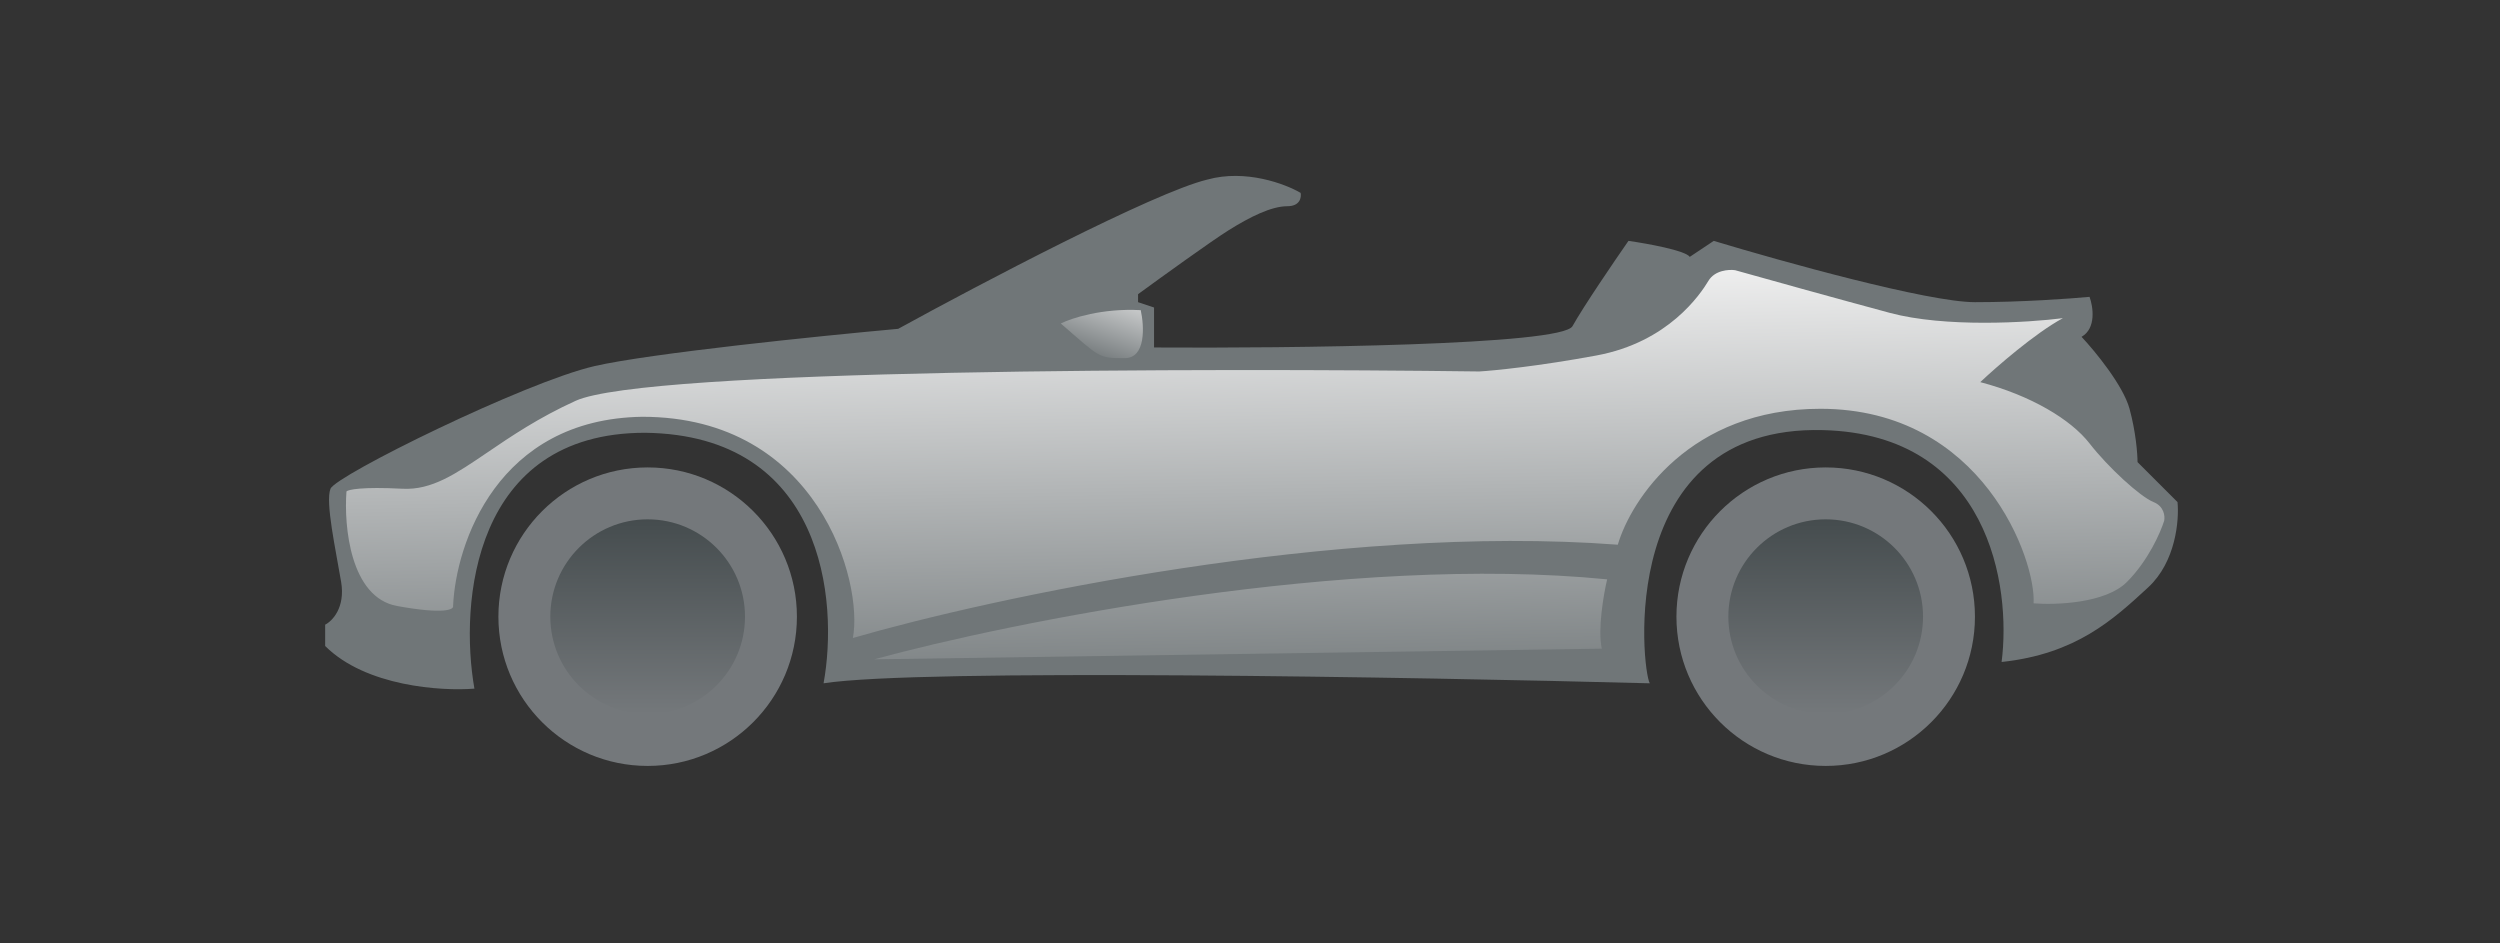 <svg width="469" height="177" viewBox="0 0 469 177" fill="none" xmlns="http://www.w3.org/2000/svg">
<rect x="0" y="0" width="469" height="177" fill="#333333" stroke="none"/>
<circle cx="121.5" cy="115.688" r="28" fill="#74787B"/>
<circle cx="121.5" cy="115.688" r="18.261" fill="url(#paint0_linear_354_429)"/>
<circle cx="342.5" cy="115.688" r="28" fill="#74787B"/>
<circle cx="342.5" cy="115.688" r="18.261" fill="url(#paint1_linear_354_429)"/>
<path d="M61 117.188V121.188C68.6 128.788 82.833 129.688 89 129.188C86.186 113.188 88.646 81.188 121 81.188C154.6 81.588 157.333 112.688 154.5 128.188C172.5 125.387 265.333 127.021 309.5 128.188C308 125.688 303 79.688 342 80.688C373.2 81.487 377.333 110.021 375.5 124.188C389.453 122.693 396.453 116.231 402.935 110.248L403 110.188C408.2 105.387 408.833 97.521 408.5 94.188L401 86.688C401 85.188 400.7 81.088 399.5 76.688C398.3 72.287 393 65.854 390.5 63.188C393.3 61.587 392.667 57.521 392 55.688C388.5 56.021 379.3 56.688 370.5 56.688C361.7 56.688 334.167 49.021 321.5 45.188L317 48.188C316.2 46.987 309 45.688 305.5 45.188C302.833 49.021 297 57.587 295 61.188C293 64.787 241.833 65.354 216.5 65.188V57.688L213.5 56.688V55.188C217.833 52.021 227.3 45.188 230.5 43.188C234.5 40.688 238.5 38.688 241.5 38.688C243.9 38.688 244.167 37.021 244 36.188C241.167 34.521 233.7 31.688 226.5 33.688C216.5 36.088 183.667 53.355 168.5 61.688C153.833 63.021 121.9 66.288 111.5 68.688C98.5 71.688 63 89.188 62 91.688C61 94.188 63 103.188 64 109.188C64.8 113.988 62.333 116.521 61 117.188Z" fill="#707678"/>
<path d="M214 58.187C206.8 57.787 201 59.687 199 60.687C206.5 67.187 206 67.188 211 67.188C215 67.188 214.667 61.187 214 58.187Z" fill="url(#paint2_linear_354_429)"/>
<path fill-rule="evenodd" clip-rule="evenodd" d="M65 92.188C64.5 98.688 65.7 112.088 74.5 113.688C83.3 115.288 85.167 114.354 85 113.688C85.5 102.021 93.3 78.588 120.5 78.188C153.5 78.188 162 109.188 160 119.688C185.833 112.188 250.7 98.188 303.5 102.188C306 93.688 317.1 76.688 341.5 76.688C372 76.688 382 105.188 381.5 113.188C385.667 113.521 395 113.188 399 109.188C403 105.188 405.333 99.854 406 97.688C406.167 96.854 406 94.988 404 94.188C401.5 93.188 395.5 87.688 392 83.188C388.5 78.688 381 74.188 371.5 71.688C374.5 68.854 381.8 62.488 387 59.688C380.5 60.521 364.9 61.488 354.5 58.688C344.1 55.888 330.833 52.188 325.5 50.688C324.333 50.521 321.7 50.688 320.5 52.688C319 55.188 313 64.188 299.5 66.688C288.7 68.688 280.333 69.521 277.5 69.688C226.5 69.021 121.2 69.188 108 75.188C101.034 78.354 95.85 81.877 91.471 84.853C85.477 88.927 80.989 91.977 75.5 91.688C67.9 91.288 65.333 91.854 65 92.188ZM164 123.688C189.667 116.688 253.1 103.888 301.5 108.688C300.833 111.521 299.7 118.088 300.5 121.688L164 123.688Z" fill="url(#paint3_linear_354_429)"/>
<defs>
<linearGradient id="paint0_linear_354_429" x1="121.5" y1="97.427" x2="121.5" y2="133.948" gradientUnits="userSpaceOnUse">
<stop stop-color="#454C4E"/>
<stop offset="1" stop-color="#74787B"/>
</linearGradient>
<linearGradient id="paint1_linear_354_429" x1="342.5" y1="97.427" x2="342.5" y2="133.948" gradientUnits="userSpaceOnUse">
<stop stop-color="#454C4E"/>
<stop offset="1" stop-color="#74787B"/>
</linearGradient>
<linearGradient id="paint2_linear_354_429" x1="223" y1="39.188" x2="212.137" y2="70.124" gradientUnits="userSpaceOnUse">
<stop stop-color="#707678"/>
<stop offset="0.459" stop-color="#F2F2F2"/>
<stop offset="1" stop-color="#707678"/>
</linearGradient>
<linearGradient id="paint3_linear_354_429" x1="235.5" y1="9.688" x2="237.812" y2="134.593" gradientUnits="userSpaceOnUse">
<stop stop-color="#707678"/>
<stop offset="0.318" stop-color="#F2F2F2"/>
<stop offset="1" stop-color="#707678"/>
</linearGradient>
</defs>
</svg>
